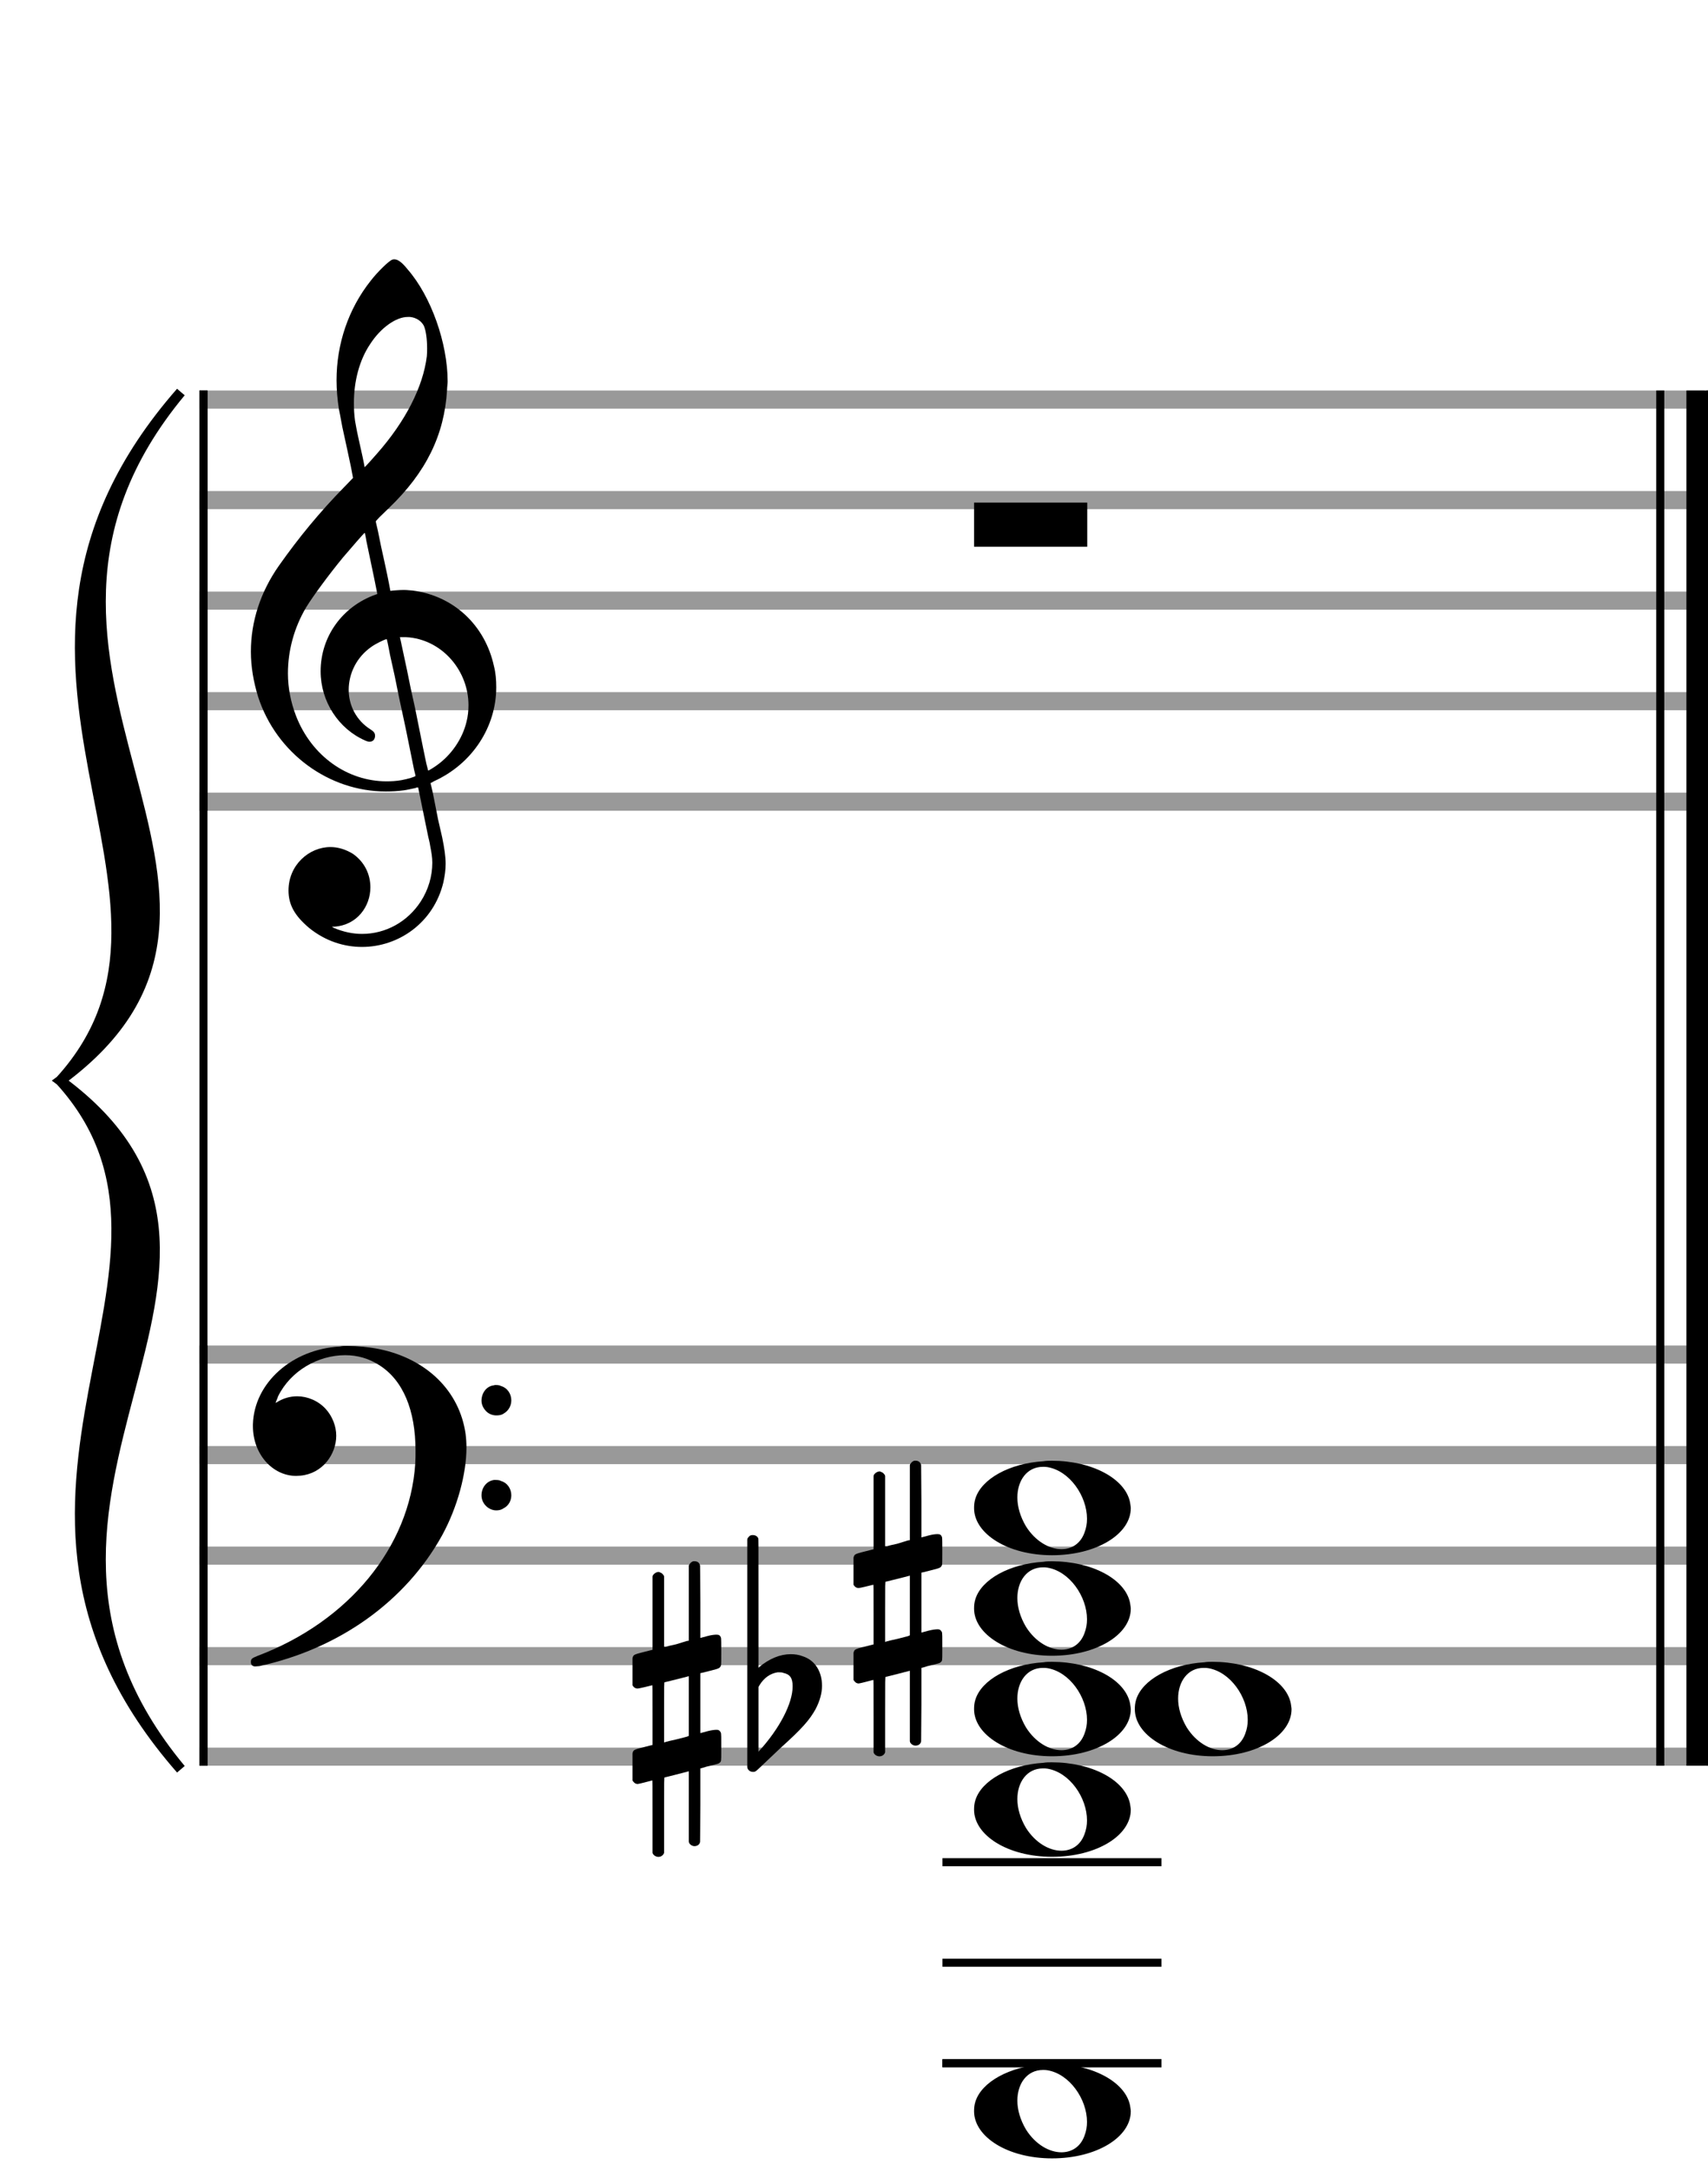 <?xml version="1.0" encoding="utf-8"?>
<!DOCTYPE svg PUBLIC "-//W3C//DTD SVG 1.1//EN" "http://www.w3.org/Graphics/SVG/1.1/DTD/svg11.dtd">
<svg version="1.1" id="Layer_1" xmlns="http://www.w3.org/2000/svg"
     xmlns:xlink="http://www.w3.org/1999/xlink" x="0px" y="0px"
     width="170px" height="216px" viewBox="0 0 170 216"
     enable-background="new 0 0 170 216" xml:space="preserve"><rect stroke-width="0.3" fill="#999999" stroke="#999999" font-family="Arial" font-size="10pt" font-weight="normal" font-style="normal" x="20" y="39" width="149.5" height="1.5" ></rect>
<rect stroke-width="0.3" fill="#999999" stroke="#999999" font-family="Arial" font-size="10pt" font-weight="normal" font-style="normal" x="20" y="49" width="149.5" height="1.5" ></rect>
<rect stroke-width="0.3" fill="#999999" stroke="#999999" font-family="Arial" font-size="10pt" font-weight="normal" font-style="normal" x="20" y="59" width="149.5" height="1.5" ></rect>
<rect stroke-width="0.3" fill="#999999" stroke="#999999" font-family="Arial" font-size="10pt" font-weight="normal" font-style="normal" x="20" y="69" width="149.5" height="1.5" ></rect>
<rect stroke-width="0.3" fill="#999999" stroke="#999999" font-family="Arial" font-size="10pt" font-weight="normal" font-style="normal" x="20" y="79" width="149.5" height="1.5" ></rect>
<rect stroke-width="0.3" fill="black" stroke="black" font-family="Arial" font-size="10pt" font-weight="normal" font-style="normal" x="20" y="39" width="0.5" height="41.5" ></rect>
<rect stroke-width="0.3" fill="black" stroke="black" font-family="Arial" font-size="10pt" font-weight="normal" font-style="normal" x="170" y="39" width="0.5" height="41.5" ></rect>
<path stroke-width="0.3" fill="black" stroke="none" font-family="Arial" font-size="10pt" font-weight="normal" font-style="normal" x="170" y="39" width="0.5" height="41.5" d="M25 69M39.054 25.829C39.112 25.8,39.17 25.8,39.256 25.8C39.602 25.8,40.005 26.088,40.581 26.808C42.914 29.486,44.555 34.152,44.555 37.954C44.555 38.242,44.498 38.472,44.498 38.76C44.238 43.282,42.395 46.997,38.738 50.51L37.758 51.461L37.413 51.835L37.413 51.95L37.614 52.814L37.931 54.37L38.248 55.81C38.68 57.768,38.853 58.776,38.853 58.776C38.853 58.776,38.853 58.776,38.853 58.776C38.853 58.776,38.968 58.776,39.112 58.747C39.256 58.747,39.717 58.69,40.206 58.69C40.552 58.69,40.898 58.747,41.07 58.747C45.131 59.266,48.27 62.174,49.163 66.264C49.336 66.926,49.394 67.646,49.394 68.366C49.394 72.254,47.061 75.97,43.173 77.726C42.942 77.87,42.856 77.899,42.856 77.899L42.856 77.928C42.856 77.928,43.029 78.59,43.173 79.339L43.605 81.528L44.008 83.285C44.238 84.408,44.354 85.214,44.354 85.934C44.354 86.568,44.267 87.144,44.123 87.806C43.144 91.81,39.659 94.2,36.03 94.2C34.245 94.2,32.402 93.624,30.789 92.328C29.349 91.118,28.715 90.024,28.715 88.584C28.715 86.05,30.76 84.264,32.891 84.264C33.64 84.264,34.389 84.494,35.109 84.926C36.318 85.762,36.866 87.029,36.866 88.267C36.866 90.168,35.541 92.04,33.266 92.184L33.035 92.184L33.208 92.299C34.158 92.702,35.109 92.904,36.03 92.904C38.363 92.904,40.552 91.723,41.877 89.678C42.626 88.526,43.029 87.173,43.029 85.819C43.029 85.301,42.942 84.782,42.827 84.206C42.827 84.149,42.741 83.688,42.626 83.256C41.992 80.146,41.618 78.331,41.618 78.331C41.618 78.331,41.618 78.331,41.618 78.331C41.56 78.331,41.445 78.331,41.358 78.389C41.07 78.446,40.466 78.59,40.206 78.619C39.573 78.706,38.968 78.734,38.392 78.734C32.747 78.734,27.506 74.933,25.691 69.317C25.23 67.819,24.971 66.322,24.971 64.824C24.971 61.829,25.922 58.891,27.765 56.27C29.781 53.419,31.797 50.971,34.274 48.437L35.138 47.544L34.936 46.478L34.562 44.722L34.072 42.475C33.928 41.64,33.755 40.834,33.726 40.661C33.582 39.71,33.496 38.789,33.496 37.838C33.496 34.21,34.677 30.725,36.894 27.931C37.557 27.067,38.738 25.915,39.054 25.829M40.811 31.531C40.754 31.531,40.667 31.531,40.581 31.531C39.4 31.531,37.874 32.626,36.837 34.238C35.771 35.822,35.224 37.925,35.224 40.085C35.224 40.661,35.253 41.266,35.339 41.87C35.426 42.302,35.454 42.59,35.685 43.627L36.088 45.442C36.203 45.989,36.29 46.421,36.29 46.478L36.29 46.478C36.318 46.478,37.211 45.499,37.499 45.154C40.379 41.899,42.107 38.472,42.482 35.448C42.51 35.16,42.51 34.93,42.51 34.642C42.51 33.749,42.395 32.885,42.194 32.424C41.963 31.963,41.445 31.589,40.811 31.531M36.462 53.794C36.405 53.39,36.318 53.074,36.318 53.016C36.318 53.016,36.318 53.016,36.29 53.016C36.232 53.016,34.994 54.456,34.13 55.464C32.661 57.25,31.106 59.381,30.472 60.418C29.262 62.462,28.658 64.738,28.658 66.984C28.658 68.453,28.946 69.864,29.464 71.218C31.019 75.221,34.59 77.726,38.478 77.726C38.939 77.726,39.458 77.698,39.947 77.611C40.581 77.496,41.358 77.266,41.358 77.179L41.358 77.179C41.358 77.179,41.301 76.891,41.214 76.574L40.379 72.456L39.717 69.374L39.285 67.243L38.824 65.17C38.594 63.931,38.507 63.614,38.507 63.614C38.507 63.614,38.507 63.586,38.478 63.586C38.306 63.586,37.384 64.046,36.981 64.334C35.483 65.371,34.706 67.013,34.706 68.626C34.706 70.152,35.454 71.678,36.894 72.571C37.211 72.773,37.326 72.946,37.326 73.147C37.326 73.176,37.326 73.262,37.326 73.291C37.269 73.637,37.067 73.781,36.779 73.781C36.664 73.781,36.52 73.752,36.347 73.666C33.698 72.514,31.912 69.778,31.912 66.782L31.912 66.782C31.912 63.326,34.072 60.331,37.384 59.15L37.557 59.093L37.269 57.653L36.462 53.794M40.782 63.413C40.552 63.384,40.322 63.384,40.149 63.384C40.091 63.384,40.005 63.384,39.947 63.384L39.803 63.384L39.918 63.902L40.523 66.725L40.898 68.568L41.301 70.382L42.107 74.386L42.424 75.912C42.539 76.315,42.597 76.661,42.626 76.661C42.626 76.661,42.626 76.661,42.626 76.661C42.654 76.661,43.144 76.373,43.461 76.142C44.93 75.106,46.024 73.493,46.427 71.822C46.571 71.275,46.629 70.699,46.629 70.152C46.629 66.811,44.152 63.787,40.782 63.413" ></path>
<rect stroke-width="0.3" fill="#999999" stroke="#999999" font-family="Arial" font-size="10pt" font-weight="normal" font-style="normal" x="20" y="134" width="149.5" height="1.5" ></rect>
<rect stroke-width="0.3" fill="#999999" stroke="#999999" font-family="Arial" font-size="10pt" font-weight="normal" font-style="normal" x="20" y="144" width="149.5" height="1.5" ></rect>
<rect stroke-width="0.3" fill="#999999" stroke="#999999" font-family="Arial" font-size="10pt" font-weight="normal" font-style="normal" x="20" y="154" width="149.5" height="1.5" ></rect>
<rect stroke-width="0.3" fill="#999999" stroke="#999999" font-family="Arial" font-size="10pt" font-weight="normal" font-style="normal" x="20" y="164" width="149.5" height="1.5" ></rect>
<rect stroke-width="0.3" fill="#999999" stroke="#999999" font-family="Arial" font-size="10pt" font-weight="normal" font-style="normal" x="20" y="174" width="149.5" height="1.5" ></rect>
<rect stroke-width="0.3" fill="black" stroke="black" font-family="Arial" font-size="10pt" font-weight="normal" font-style="normal" x="20" y="134" width="0.5" height="41.5" ></rect>
<rect stroke-width="0.3" fill="black" stroke="black" font-family="Arial" font-size="10pt" font-weight="normal" font-style="normal" x="170" y="134" width="0.5" height="41.5" ></rect>
<path stroke-width="0.3" fill="black" stroke="none" font-family="Arial" font-size="10pt" font-weight="normal" font-style="normal" x="170" y="134" width="0.5" height="41.5" d="M25 144M33.842 133.949C34.072 133.891,34.302 133.891,34.562 133.891C35.57 133.891,36.75 134.006,37.758 134.208C42.482 135.187,45.736 138.384,46.341 142.646C46.398 143.107,46.427 143.539,46.427 144C46.427 146.592,45.534 149.933,44.008 152.726C40.379 159.293,33.755 164.016,25.806 165.744C25.662 165.744,25.547 165.773,25.403 165.773C25.115 165.773,24.971 165.6,24.971 165.341C24.971 165.053,25.029 164.966,25.605 164.736C34.706 161.309,40.782 153.907,41.33 145.613C41.358 145.181,41.358 144.691,41.358 144.317C41.358 140.285,40.12 137.29,37.73 135.792C36.693 135.13,35.57 134.813,34.36 134.813C31.682 134.813,28.946 136.339,27.678 138.902C27.621 139.104,27.419 139.536,27.419 139.565C27.419 139.565,27.419 139.565,27.419 139.565C27.419 139.565,27.448 139.536,27.534 139.507C28.168 139.104,28.859 138.902,29.579 138.902C30.587 138.902,31.653 139.334,32.402 140.141C33.093 140.89,33.467 141.898,33.467 142.819C33.467 144.691,32.085 146.592,29.925 146.794C29.781 146.794,29.637 146.822,29.493 146.822C27.102 146.822,25.173 144.634,25.173 141.869C25.173 141.811,25.173 141.725,25.173 141.696C25.288 137.578,29.061 134.208,33.842 133.949M49.163 137.808C49.221 137.779,49.25 137.779,49.336 137.779C49.538 137.779,49.768 137.808,49.826 137.866C50.546 138.067,50.891 138.701,50.891 139.306C50.891 139.824,50.632 140.342,50.114 140.63C49.912 140.774,49.653 140.803,49.394 140.803C48.99 140.803,48.558 140.63,48.27 140.256C48.04 139.968,47.925 139.651,47.925 139.334C47.925 138.614,48.386 137.894,49.163 137.808M49.163 147.226C49.221 147.226,49.25 147.226,49.336 147.226C49.538 147.226,49.768 147.254,49.826 147.312C50.546 147.514,50.891 148.147,50.891 148.752C50.891 149.27,50.632 149.789,50.114 150.048C49.912 150.192,49.653 150.25,49.394 150.25C48.99 150.25,48.558 150.048,48.27 149.702C48.04 149.414,47.925 149.098,47.925 148.752C47.925 148.032,48.386 147.341,49.163 147.226" ></path>
<path stroke-width="0.3" fill="black" stroke="none" font-family="Arial" font-size="10pt" font-weight="normal" font-style="normal" x="170" y="134" width="0.5" height="41.5" d="M18 39C-4.8 66.4,31.2 89.005,6 107.5C31.2 125.995,-4.8 148.6,18 176C-6 148.6,22.8 125.995,6 107.5C22.8 89.005,-6 66.4,18 39" ></path>
<path stroke-width="1" fill="none" stroke="black" font-family="Arial" font-size="10pt" font-weight="normal" font-style="normal" x="170" y="134" width="0.5" height="41.5" d="M18 39C-4.8 66.4,31.2 89.005,6 107.5C31.2 125.995,-4.8 148.6,18 176C-6 148.6,22.8 125.995,6 107.5C22.8 89.005,-6 66.4,18 39" ></path>
<rect stroke-width="0.3" fill="black" stroke="black" font-family="Arial" font-size="10pt" font-weight="normal" font-style="normal" x="20" y="39" width="0.5" height="136.5" ></rect>
<rect stroke-width="0.3" fill="black" stroke="black" font-family="Arial" font-size="10pt" font-weight="normal" font-style="normal" x="165" y="39" width="0.5" height="136.5" ></rect>
<rect stroke-width="0.3" fill="black" stroke="black" font-family="Arial" font-size="10pt" font-weight="normal" font-style="normal" x="168" y="39" width="2.5" height="136.5" ></rect>
<g class="vf-stavenote" ><g class="vf-note" pointer-events="bounding-box" ><g class="vf-notehead" pointer-events="bounding-box" ><path stroke-width="0.3" fill="black" stroke="none" font-family="Arial" font-size="10pt" font-weight="normal" font-style="normal" x="168" y="39" width="2.5" height="136.5" d="M96.951 50M96.951 52.192L96.951 50L102.57 50L108.215 50L108.215 52.192L108.215 54.385L102.57 54.385L96.951 54.385L96.951 52.192" ></path>
</g>
</g>
<g class="vf-modifiers" ></g>
</g>
<rect stroke-width="0.3" fill="black" stroke="black" font-family="Arial" font-size="10pt" font-weight="normal" font-style="normal" x="93.951" y="185" width="21.5" height="0.5" ></rect>
<rect stroke-width="0.3" fill="black" stroke="black" font-family="Arial" font-size="10pt" font-weight="normal" font-style="normal" x="93.951" y="195" width="21.5" height="0.5" ></rect>
<rect stroke-width="0.3" fill="black" stroke="black" font-family="Arial" font-size="10pt" font-weight="normal" font-style="normal" x="93.951" y="205" width="21.5" height="0.5" ></rect>
<g class="vf-stavenote" ><g class="vf-note" pointer-events="bounding-box" ><g class="vf-notehead" pointer-events="bounding-box" ><rect stroke-width="0.3" fill="black" stroke="black" font-family="Arial" font-size="10pt" font-weight="normal" font-style="normal" x="93.951" y="205" width="21.5" height="0.5" ></rect>
<path stroke-width="0.3" fill="black" stroke="none" font-family="Arial" font-size="10pt" font-weight="normal" font-style="normal" x="93.951" y="205" width="21.5" height="0.5" d="M96.951 210M103.855 205.363C104.133 205.313,104.41 205.313,104.687 205.313C108.669 205.313,111.995 207.077,112.474 209.446C112.499 209.672,112.549 209.874,112.549 210.025C112.549 212.621,109.122 214.712,104.712 214.712C100.302 214.712,96.951 212.57,96.951 210.025C96.951 209.723,96.976 209.42,97.077 209.093C97.681 207.102,100.504 205.565,103.855 205.363M104.233 205.943C104.107 205.918,103.931 205.918,103.805 205.918C102.217 205.918,101.26 207.278,101.26 208.967C101.26 209.874,101.537 210.857,102.117 211.84C103.074 213.352,104.46 214.108,105.645 214.108C106.653 214.108,107.535 213.578,107.938 212.47C108.114 212.016,108.19 211.562,108.19 211.084C108.19 208.816,106.451 206.296,104.233 205.943" ></path>
</g>
<g class="vf-notehead" pointer-events="bounding-box" ><path stroke-width="0.3" fill="black" stroke="none" font-family="Arial" font-size="10pt" font-weight="normal" font-style="normal" x="93.951" y="205" width="21.5" height="0.5" d="M96.951 180M103.855 175.363C104.133 175.313,104.41 175.313,104.687 175.313C108.669 175.313,111.995 177.077,112.474 179.446C112.499 179.672,112.549 179.874,112.549 180.025C112.549 182.621,109.122 184.712,104.712 184.712C100.302 184.712,96.951 182.57,96.951 180.025C96.951 179.723,96.976 179.42,97.077 179.093C97.681 177.102,100.504 175.565,103.855 175.363M104.233 175.943C104.107 175.918,103.931 175.918,103.805 175.918C102.217 175.918,101.26 177.278,101.26 178.967C101.26 179.874,101.537 180.857,102.117 181.84C103.074 183.352,104.46 184.108,105.645 184.108C106.653 184.108,107.535 183.578,107.938 182.47C108.114 182.016,108.19 181.562,108.19 181.084C108.19 178.816,106.451 176.296,104.233 175.943" ></path>
</g>
<g class="vf-notehead" pointer-events="bounding-box" ><path stroke-width="0.3" fill="black" stroke="none" font-family="Arial" font-size="10pt" font-weight="normal" font-style="normal" x="93.951" y="205" width="21.5" height="0.5" d="M96.951 170M103.855 165.363C104.133 165.313,104.41 165.313,104.687 165.313C108.669 165.313,111.995 167.077,112.474 169.446C112.499 169.672,112.549 169.874,112.549 170.025C112.549 172.621,109.122 174.712,104.712 174.712C100.302 174.712,96.951 172.57,96.951 170.025C96.951 169.723,96.976 169.42,97.077 169.093C97.681 167.102,100.504 165.565,103.855 165.363M104.233 165.943C104.107 165.918,103.931 165.918,103.805 165.918C102.217 165.918,101.26 167.278,101.26 168.967C101.26 169.874,101.537 170.857,102.117 171.84C103.074 173.352,104.46 174.108,105.645 174.108C106.653 174.108,107.535 173.578,107.938 172.47C108.114 172.016,108.19 171.562,108.19 171.084C108.19 168.816,106.451 166.296,104.233 165.943" ></path>
</g>
<g class="vf-notehead" pointer-events="bounding-box" ><path stroke-width="0.3" fill="black" stroke="none" font-family="Arial" font-size="10pt" font-weight="normal" font-style="normal" x="93.951" y="205" width="21.5" height="0.5" d="M112.951 170M119.855 165.363C120.133 165.313,120.41 165.313,120.687 165.313C124.669 165.313,127.995 167.077,128.474 169.446C128.499 169.672,128.549 169.874,128.549 170.025C128.549 172.621,125.122 174.712,120.712 174.712C116.302 174.712,112.951 172.57,112.951 170.025C112.951 169.723,112.976 169.42,113.077 169.093C113.681 167.102,116.504 165.565,119.855 165.363M120.233 165.943C120.107 165.918,119.931 165.918,119.805 165.918C118.217 165.918,117.26 167.278,117.26 168.967C117.26 169.874,117.537 170.857,118.117 171.84C119.074 173.352,120.46 174.108,121.645 174.108C122.653 174.108,123.535 173.578,123.938 172.47C124.114 172.016,124.19 171.562,124.19 171.084C124.19 168.816,122.451 166.296,120.233 165.943" ></path>
</g>
<g class="vf-notehead" pointer-events="bounding-box" ><path stroke-width="0.3" fill="black" stroke="none" font-family="Arial" font-size="10pt" font-weight="normal" font-style="normal" x="93.951" y="205" width="21.5" height="0.5" d="M96.951 160M103.855 155.363C104.133 155.313,104.41 155.313,104.687 155.313C108.669 155.313,111.995 157.077,112.474 159.446C112.499 159.672,112.549 159.874,112.549 160.025C112.549 162.621,109.122 164.712,104.712 164.712C100.302 164.712,96.951 162.57,96.951 160.025C96.951 159.723,96.976 159.42,97.077 159.093C97.681 157.102,100.504 155.565,103.855 155.363M104.233 155.943C104.107 155.918,103.931 155.918,103.805 155.918C102.217 155.918,101.26 157.278,101.26 158.967C101.26 159.874,101.537 160.857,102.117 161.84C103.074 163.352,104.46 164.108,105.645 164.108C106.653 164.108,107.535 163.578,107.938 162.47C108.114 162.016,108.19 161.562,108.19 161.084C108.19 158.816,106.451 156.296,104.233 155.943" ></path>
</g>
<g class="vf-notehead" pointer-events="bounding-box" ><path stroke-width="0.3" fill="black" stroke="none" font-family="Arial" font-size="10pt" font-weight="normal" font-style="normal" x="93.951" y="205" width="21.5" height="0.5" d="M96.951 150M103.855 145.363C104.133 145.313,104.41 145.313,104.687 145.313C108.669 145.313,111.995 147.077,112.474 149.446C112.499 149.672,112.549 149.874,112.549 150.025C112.549 152.621,109.122 154.712,104.712 154.712C100.302 154.712,96.951 152.57,96.951 150.025C96.951 149.723,96.976 149.42,97.077 149.093C97.681 147.102,100.504 145.565,103.855 145.363M104.233 145.943C104.107 145.918,103.931 145.918,103.805 145.918C102.217 145.918,101.26 147.278,101.26 148.967C101.26 149.874,101.537 150.857,102.117 151.84C103.074 153.352,104.46 154.108,105.645 154.108C106.653 154.108,107.535 153.578,107.938 152.47C108.114 152.016,108.19 151.562,108.19 151.084C108.19 148.816,106.451 146.296,104.233 145.943" ></path>
</g>
</g>
<g class="vf-modifiers" ><path stroke-width="0.3" fill="black" stroke="none" font-family="Arial" font-size="10pt" font-weight="normal" font-style="normal" x="93.951" y="205" width="21.5" height="0.5" d="M74.951 170M74.732 152.736C74.786 152.708,74.841 152.708,74.923 152.708C75.169 152.708,75.388 152.818,75.47 153.037C75.498 153.146,75.498 153.146,75.498 159.521L75.498 165.951L75.525 165.869C76.565 164.993,77.659 164.555,78.699 164.555C79.109 164.555,79.52 164.61,79.93 164.774C81.161 165.185,81.818 166.334,81.818 167.702C81.818 168.413,81.599 169.207,81.189 170C80.587 171.094,79.821 171.97,77.687 173.885L75.58 175.882C75.197 176.265,75.115 176.265,74.951 176.265C74.704 176.265,74.485 176.129,74.403 175.91L74.376 175.8L74.376 164.501L74.376 153.146L74.403 153.037C74.485 152.927,74.595 152.763,74.732 152.736M77.96 166.416C77.851 166.361,77.687 166.361,77.577 166.361C77.495 166.361,77.44 166.361,77.386 166.361C76.674 166.471,76.045 166.908,75.607 167.62L75.498 167.811L75.498 171.012L75.498 174.268L75.58 174.159C77.577 171.97,78.89 169.453,78.89 167.784L78.89 167.729C78.89 166.908,78.617 166.553,77.96 166.416" ></path>
<path stroke-width="0.3" fill="black" stroke="none" font-family="Arial" font-size="10pt" font-weight="normal" font-style="normal" x="93.951" y="205" width="21.5" height="0.5" d="M62.951 170M68.888 155.362C68.97 155.308,68.997 155.308,69.107 155.308C69.38 155.308,69.572 155.417,69.654 155.663L69.681 155.745L69.709 159.33L69.709 162.941L70.42 162.75C70.83 162.64,71.131 162.613,71.323 162.613C71.569 162.613,71.678 162.695,71.761 162.914C71.788 162.996,71.788 163.625,71.788 164.309C71.788 164.966,71.788 165.65,71.761 165.677C71.651 165.951,71.569 165.978,70.83 166.17C69.9 166.416,69.709 166.443,69.709 166.443C69.709 166.443,69.709 167.155,69.709 168.222C69.709 168.605,69.709 169.015,69.709 169.453L69.709 172.408L70.42 172.216C70.858 172.107,71.131 172.079,71.323 172.079C71.46 172.079,71.569 172.107,71.651 172.216C71.788 172.38,71.788 172.353,71.788 173.365L71.788 173.776L71.788 174.213C71.788 175.226,71.788 175.198,71.651 175.335C71.542 175.445,71.569 175.445,70.31 175.746C70.037 175.828,69.791 175.91,69.763 175.91L69.709 175.91L69.709 179.549L69.681 183.215L69.654 183.324C69.572 183.543,69.353 183.653,69.107 183.653C68.942 183.653,68.696 183.543,68.587 183.324L68.559 183.215L68.559 179.713L68.559 176.211L68.532 176.211L67.903 176.375L66.726 176.676C66.425 176.758,66.152 176.813,66.152 176.813C66.097 176.813,66.097 177.004,66.097 180.534L66.097 184.309L66.07 184.391C65.96 184.61,65.741 184.72,65.55 184.72C65.331 184.72,65.085 184.61,64.975 184.391L64.948 184.309L64.948 180.698C64.948 177.36,64.948 177.114,64.921 177.114C64.921 177.114,64.921 177.114,64.921 177.114C64.62 177.196,63.58 177.469,63.47 177.469C63.224 177.469,63.06 177.305,62.951 177.114C62.951 177.004,62.951 177.004,62.951 175.718L62.951 174.432L62.978 174.323C63.087 174.049,63.087 174.049,64.62 173.666L64.948 173.584L64.948 170.602C64.948 167.839,64.948 167.647,64.921 167.647C64.921 167.647,64.921 167.647,64.921 167.647C64.62 167.729,63.58 167.975,63.47 167.975C63.224 167.975,63.06 167.839,62.951 167.647C62.951 167.538,62.951 167.538,62.951 166.252L62.951 164.966L62.978 164.856C63.087 164.583,63.087 164.583,64.62 164.2L64.948 164.118L64.948 160.479L64.948 156.84L64.975 156.73C65.085 156.539,65.331 156.375,65.55 156.375C65.632 156.375,65.687 156.429,65.769 156.457C65.878 156.484,65.988 156.621,66.07 156.73L66.097 156.84L66.097 160.342L66.097 163.817L66.261 163.817C66.316 163.789,66.808 163.68,67.301 163.57L68.368 163.242L68.559 163.215L68.559 159.494L68.559 155.745L68.587 155.663C68.669 155.554,68.751 155.417,68.888 155.362M68.559 169.754C68.559 168.085,68.559 166.744,68.559 166.744L68.559 166.744C68.532 166.744,68.258 166.826,67.93 166.908L66.726 167.209C66.425 167.291,66.152 167.346,66.152 167.346C66.097 167.346,66.097 167.51,66.097 170.328L66.097 173.338L66.261 173.283C66.316 173.256,66.808 173.146,67.301 173.037L68.368 172.763L68.559 172.681L68.559 169.754" ></path>
<path stroke-width="0.3" fill="black" stroke="none" font-family="Arial" font-size="10pt" font-weight="normal" font-style="normal" x="93.951" y="205" width="21.5" height="0.5" d="M84.951 160M90.888 145.362C90.97 145.308,90.997 145.308,91.107 145.308C91.38 145.308,91.572 145.417,91.654 145.663L91.681 145.745L91.709 149.33L91.709 152.941L92.42 152.75C92.83 152.64,93.131 152.613,93.323 152.613C93.569 152.613,93.678 152.695,93.761 152.914C93.788 152.996,93.788 153.625,93.788 154.309C93.788 154.966,93.788 155.65,93.761 155.677C93.651 155.951,93.569 155.978,92.83 156.17C91.9 156.416,91.709 156.443,91.709 156.443C91.709 156.443,91.709 157.155,91.709 158.222C91.709 158.605,91.709 159.015,91.709 159.453L91.709 162.408L92.42 162.216C92.858 162.107,93.131 162.079,93.323 162.079C93.46 162.079,93.569 162.107,93.651 162.216C93.788 162.38,93.788 162.353,93.788 163.365L93.788 163.776L93.788 164.213C93.788 165.226,93.788 165.198,93.651 165.335C93.542 165.445,93.569 165.445,92.31 165.746C92.037 165.828,91.791 165.91,91.763 165.91L91.709 165.91L91.709 169.549L91.681 173.215L91.654 173.324C91.572 173.543,91.353 173.653,91.107 173.653C90.942 173.653,90.696 173.543,90.587 173.324L90.559 173.215L90.559 169.713L90.559 166.211L90.532 166.211L89.903 166.375L88.726 166.676C88.425 166.758,88.152 166.813,88.152 166.813C88.097 166.813,88.097 167.004,88.097 170.534L88.097 174.309L88.07 174.391C87.96 174.61,87.741 174.72,87.55 174.72C87.331 174.72,87.085 174.61,86.975 174.391L86.948 174.309L86.948 170.698C86.948 167.36,86.948 167.114,86.921 167.114C86.921 167.114,86.921 167.114,86.921 167.114C86.62 167.196,85.58 167.469,85.47 167.469C85.224 167.469,85.06 167.305,84.951 167.114C84.951 167.004,84.951 167.004,84.951 165.718L84.951 164.432L84.978 164.323C85.087 164.049,85.087 164.049,86.62 163.666L86.948 163.584L86.948 160.602C86.948 157.839,86.948 157.647,86.921 157.647C86.921 157.647,86.921 157.647,86.921 157.647C86.62 157.729,85.58 157.975,85.47 157.975C85.224 157.975,85.06 157.839,84.951 157.647C84.951 157.538,84.951 157.538,84.951 156.252L84.951 154.966L84.978 154.856C85.087 154.583,85.087 154.583,86.62 154.2L86.948 154.118L86.948 150.479L86.948 146.84L86.975 146.73C87.085 146.539,87.331 146.375,87.55 146.375C87.632 146.375,87.687 146.429,87.769 146.457C87.878 146.484,87.988 146.621,88.07 146.73L88.097 146.84L88.097 150.342L88.097 153.817L88.261 153.817C88.316 153.789,88.808 153.68,89.301 153.57L90.368 153.242L90.559 153.215L90.559 149.494L90.559 145.745L90.587 145.663C90.669 145.554,90.751 145.417,90.888 145.362M90.559 159.754C90.559 158.085,90.559 156.744,90.559 156.744L90.559 156.744C90.532 156.744,90.258 156.826,89.93 156.908L88.726 157.209C88.425 157.291,88.152 157.346,88.152 157.346C88.097 157.346,88.097 157.51,88.097 160.328L88.097 163.338L88.261 163.283C88.316 163.256,88.808 163.146,89.301 163.037L90.368 162.763L90.559 162.681L90.559 159.754" ></path>
</g>
</g>
</svg>